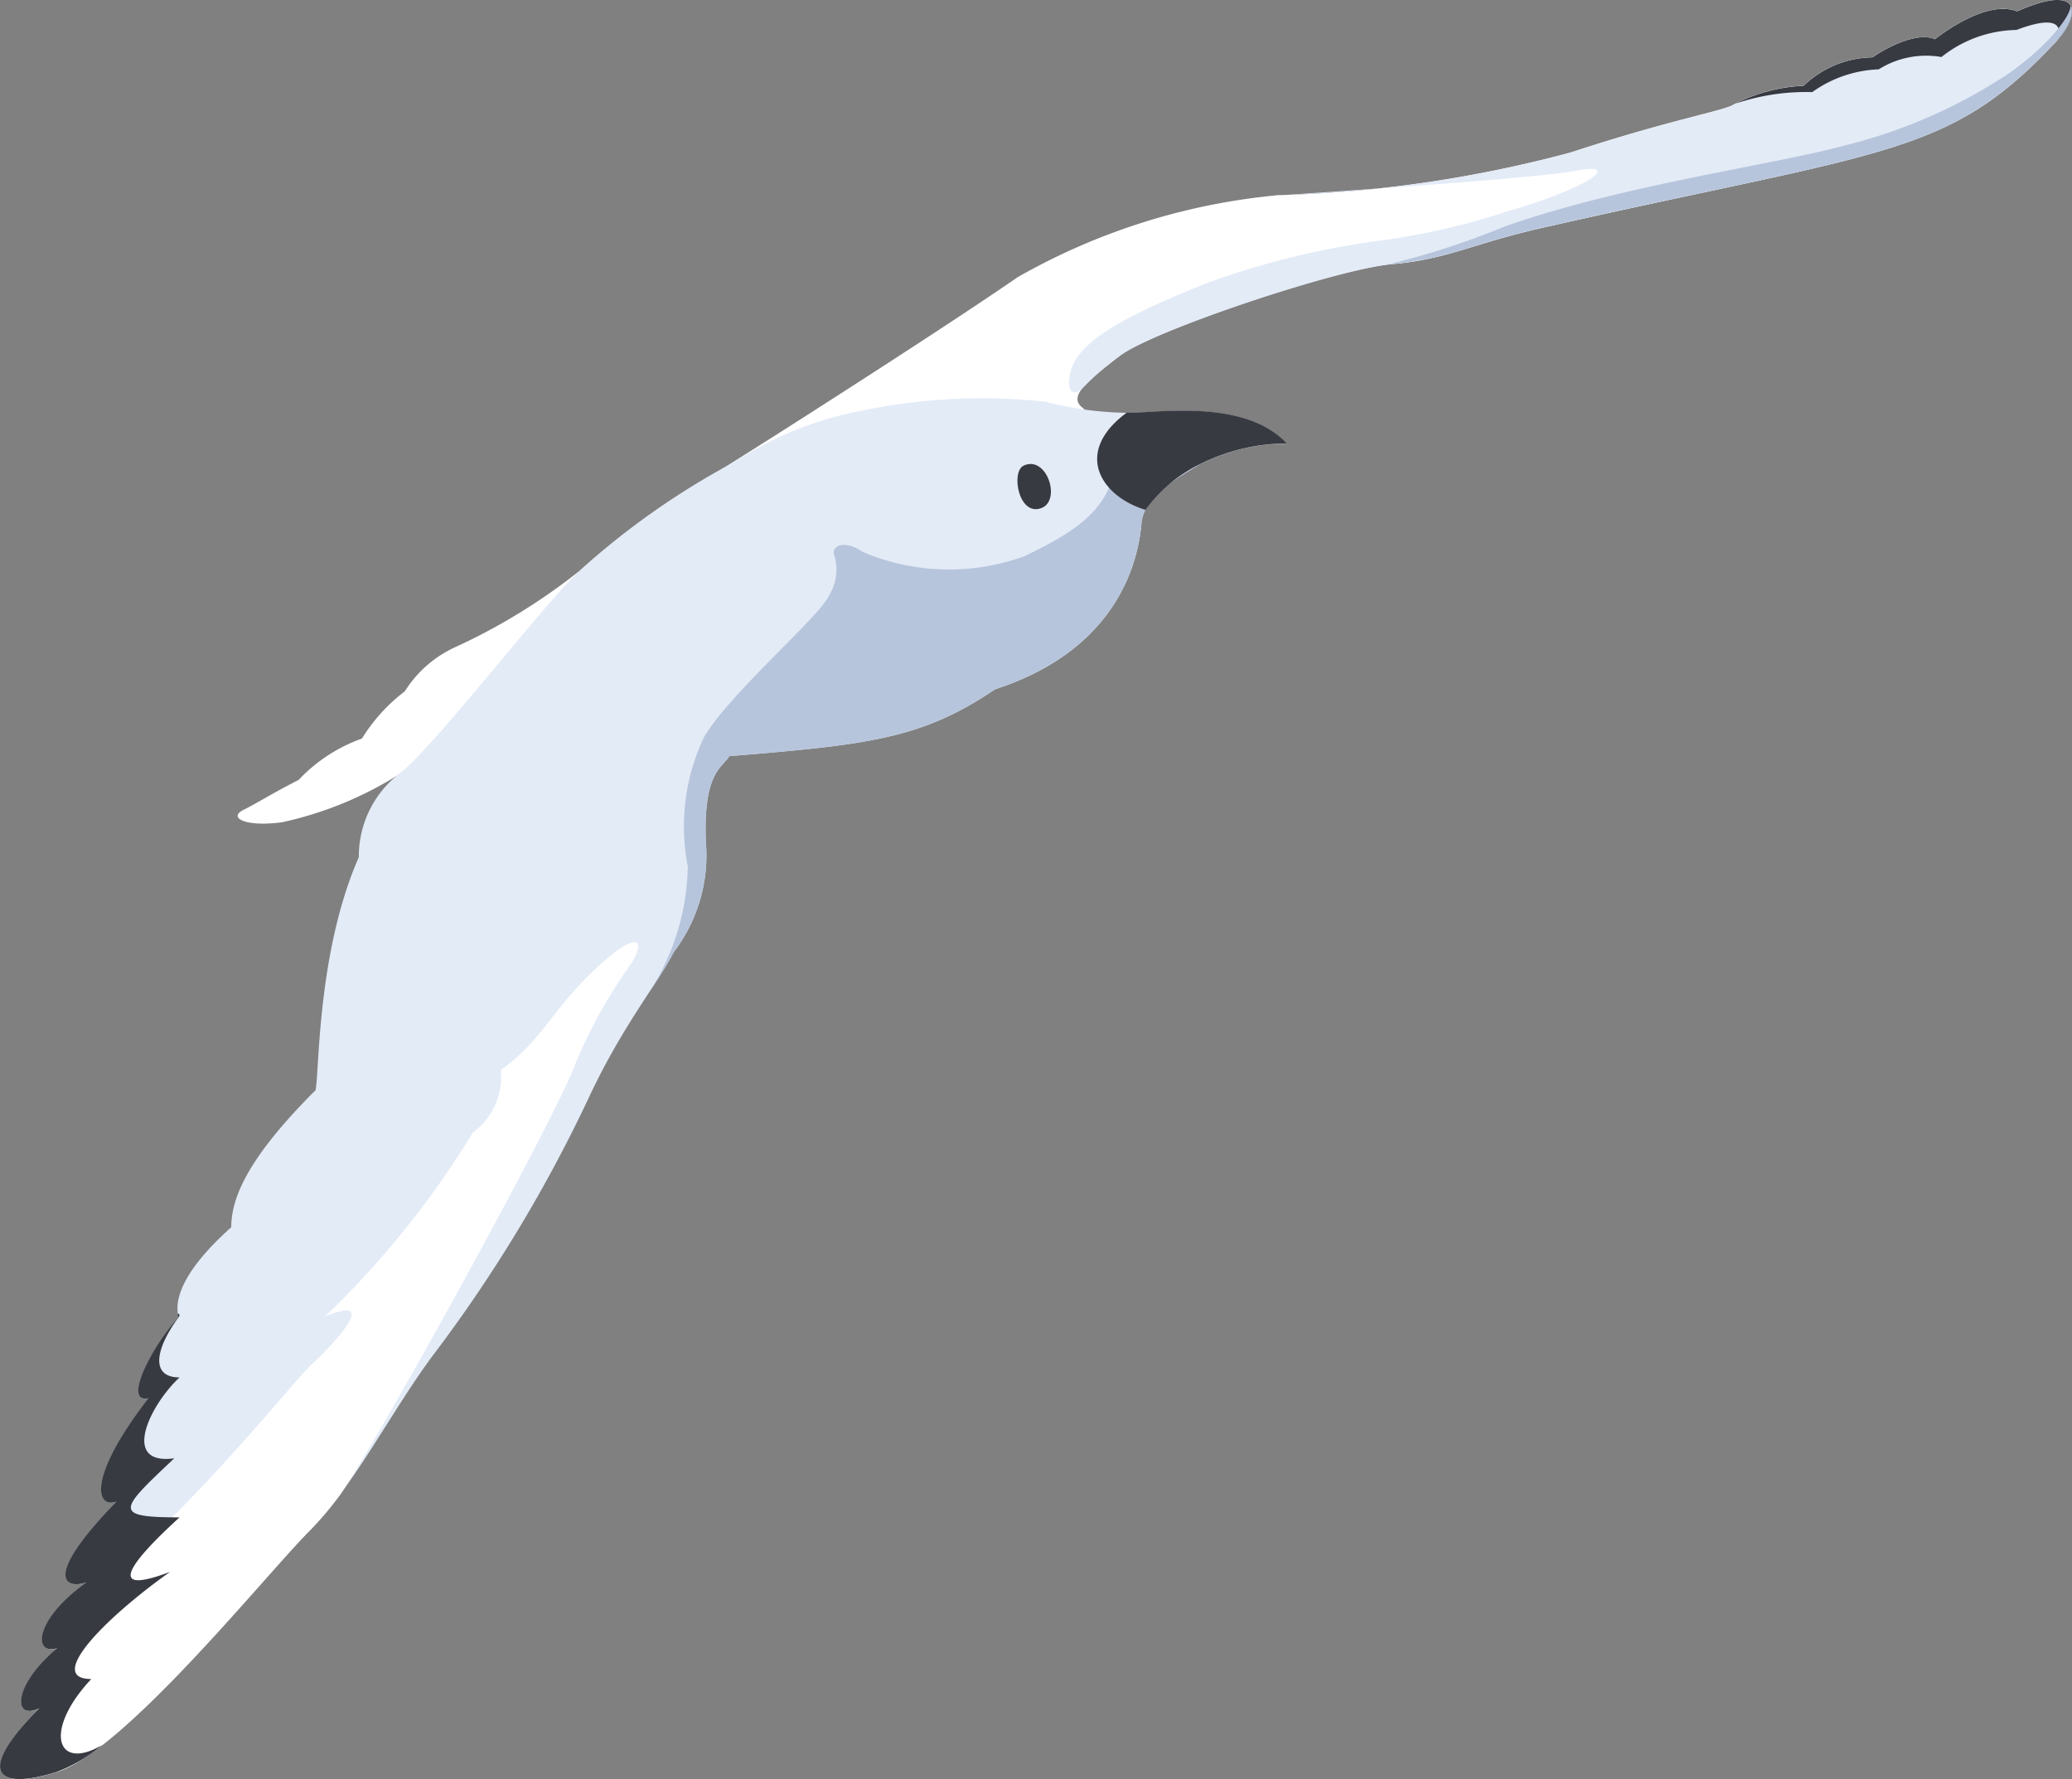 <svg xmlns="http://www.w3.org/2000/svg" width="70.173" height="60.239" viewBox="0 0 70.173 60.239">
  <rect x="0" y="0" width="70.173" height="60.239" fill="#808080" stroke="none"/>
  <g id="グループ_16584" data-name="グループ 16584" transform="translate(0 0)">
    <path id="パス_53855" data-name="パス 53855" d="M2598.054,3345.094a20.475,20.475,0,0,1-4.134,2.539,3.955,3.955,0,0,0-1.748,1.513,5.9,5.9,0,0,0-1.453,1.6,5.453,5.453,0,0,0-2.143,1.4c-.947.484-1.379.77-1.882,1.023s.055.579,1.317.412a12.3,12.3,0,0,0,3.833-1.54c.862-.506,5.642-4.7,5.642-4.7Z" transform="translate(-2578.461 -3325.739)" fill="#fff"/>
    <path id="パス_53856" data-name="パス 53856" d="M2623.393,3329.882c-.654-.408.125-.964,1.18-1.8s7.336-2.946,9.226-3.113,2.729-.694,5.056-1.223c11.746-2.668,13.788-2.4,17.457-6.335.776-.835.938-2-1.34-1-1-.393-2.5.723-2.78.945-.611-.277-1.722.33-2.111.611a3.447,3.447,0,0,0-2.337.963,5.646,5.646,0,0,0-2.387.648c-.389.22-2.112.5-5.5,1.612a42.553,42.553,0,0,1-9.893,1.446,21.854,21.854,0,0,0-8.837,2.777c-2.166,1.5-7.546,4.954-10.073,6.532Z" transform="translate(-2586.661 -3316.028)" fill="#fff"/>
    <path id="パス_53857" data-name="パス 53857" d="M2594.018,3342.146c-1.208,1.14-5.025,6.106-6.105,6.869a3.544,3.544,0,0,0-1.336,2.8c-1.4,3.181-1.334,7.187-1.463,7.887-2.1,2.1-2.857,3.5-2.857,4.643-1.845,1.648-1.908,2.608-1.781,3.054-.89.955-1.908,2.926-1.019,2.735-2.163,2.8-1.717,3.751-1.081,3.5-2.481,2.546-1.781,2.99-1.019,2.736-1.78,1.272-1.812,2.484-.989,2.23-1.483,1.227-1.539,2.476-.606,2.032-1.989,1.972-1.716,2.863.573,2.163s7.075-6.679,8.573-8.179,2.747-4,4.168-5.918a48.872,48.872,0,0,0,5.335-8.837c1.146-2.417,2.334-3.835,2.834-4.835a5.4,5.4,0,0,0,1.084-3.752c-.083-2.334.55-2.481.8-2.88,4.734-.384,6.533-.594,8.992-2.261,4.376-1.417,4.878-4.641,4.962-5.622s1.378-1.615,1.962-1.99a6.6,6.6,0,0,1,2.96-.709c-1.376-1.458-4.084-1.071-5.253-1.042a11.493,11.493,0,0,1-2.917-.376,19.894,19.894,0,0,0-6.168.292,11.965,11.965,0,0,0-4.377,1.75A26.188,26.188,0,0,0,2594.018,3342.146Z" transform="translate(-2574.425 -3322.791)" fill="#e3ebf7"/>
    <path id="パス_53858" data-name="パス 53858" d="M2594.449,3364.978c-1.383,1.341-1.67,2.286-3.059,3.286a2.327,2.327,0,0,1-.945,2.114,30.883,30.883,0,0,1-5,6.222c1.778-.722.5.724-.441,1.613-.9.845-4.766,5.916-9.012,8.848-.282.574-.093.926.392.777-1.483,1.227-1.539,2.477-.605,2.032-1.99,1.972-1.717,2.864.572,2.163s7.075-6.679,8.573-8.178a11.2,11.2,0,0,0,1.032-1.219c1.772-2.671,7.555-13.289,7.971-14.618a17.149,17.149,0,0,1,1.915-3.408C2596.372,3363.66,2595.832,3363.639,2594.449,3364.978Z" transform="translate(-2574.429 -3332.032)" fill="#fff"/>
    <path id="パス_53859" data-name="パス 53859" d="M2619.144,3346.905c4.375-1.417,4.878-4.643,4.961-5.622s1.379-1.617,1.962-1.991a5.322,5.322,0,0,1,1.422-.523c-1.7-.235-4.05-.38-4.243.549-.306,1.474-1.194,2.167-3.112,3.084a7.471,7.471,0,0,1-5.5-.161c-.56-.4-1.048-.2-.94.11a1.67,1.67,0,0,1-.176,1.388c-.33.722-3.335,3.279-4.225,4.778a7.042,7.042,0,0,0-.554,4.392,8.083,8.083,0,0,1-1.328,4.287h0a15.584,15.584,0,0,0,.855-1.395,5.4,5.4,0,0,0,1.083-3.75c-.084-2.335.549-2.482.8-2.881C2614.889,3348.781,2616.684,3348.572,2619.144,3346.905Z" transform="translate(-2585.445 -3323.567)" fill="#b7c5dc"/>
    <path id="パス_53860" data-name="パス 53860" d="M2660.9,3316.414c-1-.394-2.5.723-2.78.945-.611-.276-1.721.33-2.111.611a3.437,3.437,0,0,0-2.336.963,5.634,5.634,0,0,0-2.388.649c-.389.22-2.111.5-5.5,1.611a42.534,42.534,0,0,1-9.893,1.446c-.125.008-.257.021-.392.034h0c2.161-.154,9.006-.591,10.506-.87s.5.556-2.391,1.39a23.836,23.836,0,0,1-4.505,1.011,27.848,27.848,0,0,0-5.622,1.4c-3.078,1.224-4.419,2.057-4.65,3.039-.16.687.136.816.42.522h0a8.984,8.984,0,0,1,1.246-1.077c1.056-.834,7.335-2.946,9.226-3.113s2.729-.695,5.056-1.223c11.747-2.667,13.789-2.4,17.457-6.335C2663.017,3316.58,2663.177,3315.412,2660.9,3316.414Z" transform="translate(-2592.588 -3316.028)" fill="#e3ebf7"/>
    <path id="パス_53861" data-name="パス 53861" d="M2672.231,3316.414c-1-.394-2.5.722-2.781.944-.611-.276-1.721.33-2.111.613a3.435,3.435,0,0,0-2.337.963,5.714,5.714,0,0,0-2.3.6,7.467,7.467,0,0,1,2.592-.387,4.122,4.122,0,0,1,2.251-.771,3.019,3.019,0,0,1,2.125-.417,4.18,4.18,0,0,1,2.542-.917c1.313-.5,1.605-.187,1.354.375C2674.348,3316.58,2674.508,3315.413,2672.231,3316.414Z" transform="translate(-2603.918 -3316.028)" fill="#383a41"/>
    <path id="パス_53862" data-name="パス 53862" d="M2667.647,3317.509c.394-.421.628-.929.469-1.2h0c.039.317-.725,1.334-2.059,2.28a17.673,17.673,0,0,1-5.64,2.473c-2.474.667-7.392,1.306-11.448,2.724a26.625,26.625,0,0,1-3.992,1.295c.055-.007.11-.015.158-.018,1.889-.165,2.729-.695,5.055-1.223C2661.938,3321.177,2663.98,3321.444,2667.647,3317.509Z" transform="translate(-2597.996 -3316.123)" fill="#b7c5dc"/>
    <path id="パス_53863" data-name="パス 53863" d="M2626.384,3339.672c-.452.2-.171,1.775.625,1.428C2627.648,3340.814,2627.156,3339.322,2626.384,3339.672Z" transform="translate(-2591.711 -3323.909)" fill="#383a41"/>
    <path id="パス_53864" data-name="パス 53864" d="M2631.394,3336.978h-.172c-1.82,1.344-.878,2.829.637,3.29a4.909,4.909,0,0,1,1.828-1.54,6.62,6.62,0,0,1,2.961-.709C2635.27,3336.561,2632.563,3336.948,2631.394,3336.978Z" transform="translate(-2593.065 -3323.004)" fill="#383a41"/>
    <g id="グループ_16583" data-name="グループ 16583" transform="translate(0 44.474)">
      <path id="パス_53865" data-name="パス 53865" d="M2583.459,3382.815a1.227,1.227,0,0,0,.028.134C2583.54,3382.876,2583.527,3382.834,2583.459,3382.815Z" transform="translate(-2577.441 -3382.815)" fill="#383a41"/>
      <path id="パス_53866" data-name="パス 53866" d="M2577.884,3397.494c-1.551.915-2.006-.49-.369-2.234-1.565,0,.462-2.063,2.667-3.628-2.062.782-1.563-.129.322-1.845-2.309,0-2.029-.255-.178-2-1.833.25-.819-1.815.178-2.739-1,0-.82-.966-.037-2.031-.89.955-1.908,2.926-1.018,2.735-2.163,2.8-1.716,3.753-1.081,3.5-2.481,2.544-1.781,2.99-1.019,2.735-1.78,1.272-1.812,2.484-.99,2.23-1.481,1.227-1.538,2.476-.6,2.032-1.99,1.971-1.717,2.863.571,2.162a5.333,5.333,0,0,0,1.552-.915Z" transform="translate(-2574.423 -3382.883)" fill="#383a41"/>
    </g>
  </g>
</svg>
